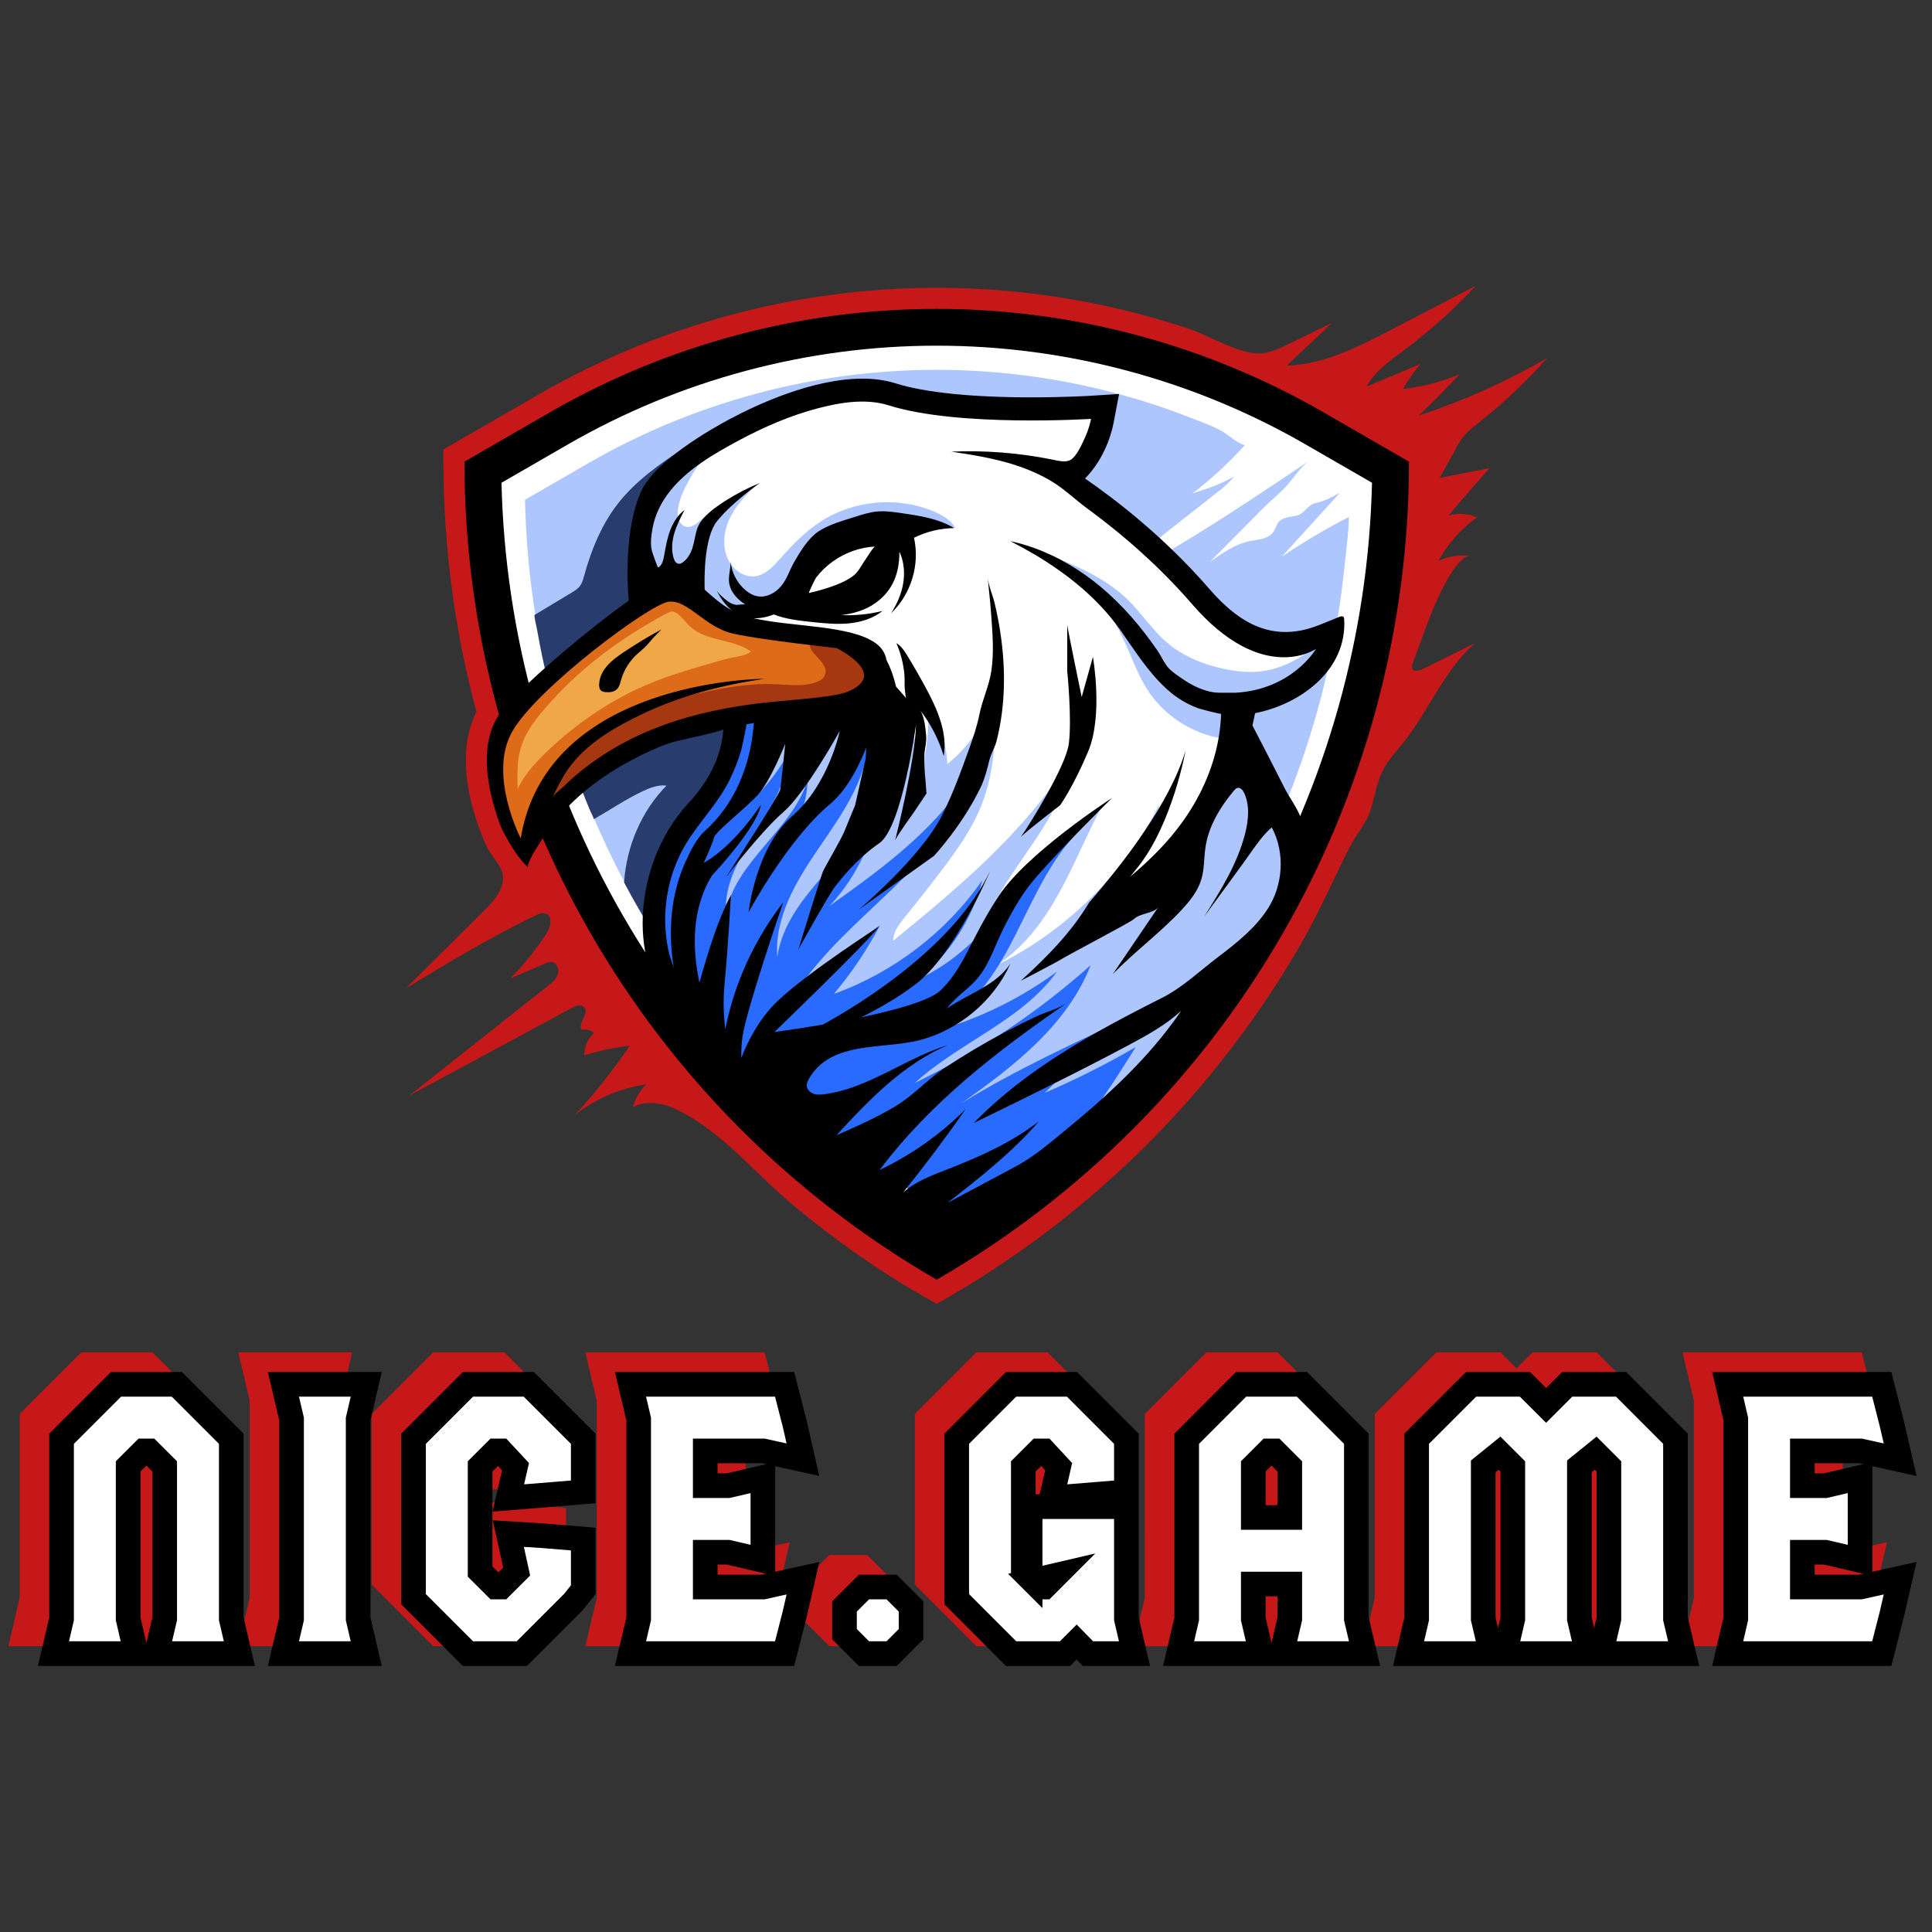 <?xml version="1.0" encoding="UTF-8"?>
<svg width="196px" height="196px" viewBox="0 0 196 196" version="1.1" xmlns="http://www.w3.org/2000/svg" xmlns:xlink="http://www.w3.org/1999/xlink">
    <rect x="0" y="0" width="196" height="196" fill="#333333" stroke="none"/>
    <title>矩形@2x</title>
    <g id="页面-1" stroke="none" stroke-width="1" fill="none" fill-rule="evenodd">
        <g id="启动页2" transform="translate(-90, -236)">
            <g id="编组-4" transform="translate(90, 236)">
                <rect id="矩形" x="0" y="0" width="196" height="196"></rect>
                <g id="编组-2" transform="translate(0.851, 29)" fill-rule="nonzero">
                    <g id="编组-3">
                        <g id="编组" transform="translate(40.316, 0)">
                            <g fill="#C61818" id="形状">
                                <path d="M52.799,102.668 C48.106,100.028 43.665,96.872 39.515,93.453 C35.565,90.202 32.226,85.906 27.595,83.613 C26.183,82.914 24.446,82.579 23.048,83.307 C23.281,82.444 23.744,81.647 24.377,81.017 C21.734,81.385 19.197,82.481 17.114,84.152 C19.157,81.942 21.032,79.575 22.721,77.085 C21.155,77.267 19.608,77.595 18.108,78.068 C18.086,77.216 18.458,76.364 19.095,75.804 C18.767,75.483 18.261,75.356 17.821,75.48 C17.46,74.744 18.662,73.758 18.083,73.175 C17.766,72.855 17.227,73.052 16.83,73.266 C11.344,76.222 5.858,79.182 0.371,82.138 C5.053,78.432 9.735,74.726 14.417,71.016 C14.824,70.692 15.25,70.343 15.418,69.851 C15.585,69.36 15.356,68.697 14.846,68.606 C14.584,68.559 14.322,68.665 14.078,68.77 C12.92,69.269 11.763,69.768 10.605,70.267 C11.941,68.89 13.15,67.398 14.216,65.803 C14.675,65.119 14.966,63.954 14.191,63.681 C13.852,63.561 13.481,63.717 13.157,63.874 C8.617,66.051 4.303,68.665 0,71.271 C2.603,68.687 5.206,66.098 7.809,63.513 C8.541,62.789 9.291,62.032 9.666,61.07 C10.401,59.185 8.912,58.362 8.209,56.866 C7.813,56.025 6.094,52.155 6.094,48.128 C6.094,46.272 6.455,44.622 7.165,43.203 C4.944,34.931 3.819,26.401 3.819,17.828 L3.819,16.597 L13.485,11.016 C25.742,3.939 39.708,0.197 53.862,0.197 C59.676,0.197 65.486,0.83 71.166,2.075 C73.998,2.698 76.798,3.469 79.546,4.391 C81.665,5.1 84.829,7.157 87.075,6.815 C87.934,6.684 88.731,6.302 89.514,5.92 C91,5.199 92.485,4.478 93.97,3.757 C92.434,5.202 90.898,6.651 89.361,8.097 C93.1,7.98 96.566,6.218 99.886,4.492 C102.769,2.996 105.653,1.5 108.536,0 C106.308,2.403 103.862,4.602 101.233,6.564 C99.821,7.616 98.306,8.661 97.476,10.215 C99.3,9.447 101.124,8.683 102.948,7.915 C102.274,8.708 101.674,9.56 101.157,10.463 C103.13,10.241 105.07,9.735 106.898,8.967 C105.565,10.412 104.186,11.81 102.755,13.161 C107.284,11.672 111.66,9.713 115.788,7.325 C113.688,9.684 111.383,11.865 108.911,13.834 C108.252,14.358 107.568,14.883 107.084,15.571 C106.905,15.826 106.756,16.095 106.607,16.368 C106.035,17.409 105.46,18.447 104.888,19.488 C106.574,19.157 108.263,18.825 109.949,18.49 C108.536,20.085 107.142,21.69 105.762,23.314 C106.712,23.019 107.768,23.081 108.678,23.489 C107.062,24.643 105.711,26.165 104.757,27.905 C105.769,27.435 106.912,27.257 108.019,27.403 C106.501,27.206 104.24,32.634 103.858,33.668 C103.29,35.208 102.722,36.744 102.154,38.284 C102.092,38.448 102.034,38.626 102.096,38.79 C102.238,39.169 102.799,39.056 103.159,38.878 C104.932,38 106.701,37.123 108.474,36.245 C105.325,38.983 103.792,43.115 101.179,46.37 C100.49,47.225 99.722,48.03 99.202,48.998 C98.499,50.309 98.328,51.791 97.873,53.185 C97.418,54.579 96.457,55.566 95.79,56.877 C94.109,60.189 92.652,63.575 90.788,66.804 C82.204,81.676 69.804,94.072 54.932,102.66 L53.866,103.275 L52.799,102.66 L52.799,102.668 Z M62.374,28.684 L62.137,31.054 C62.137,31.054 62.137,33.264 61.664,33.657 C61.391,33.886 60.823,34.906 60.401,35.725 C60.364,35.485 60.331,35.244 60.295,35.004 C60.175,34.236 60.029,33.475 59.858,32.714 C60.28,32.361 60.717,31.92 60.717,31.92 L62.374,28.684 L62.374,28.684 Z M73.663,34.352 C74.366,37.367 75.625,39.384 77.02,40.734 C77.031,40.749 77.038,40.756 77.049,40.763 C77.136,40.847 77.227,40.931 77.315,41.007 C77.427,41.109 77.544,41.208 77.657,41.299 C77.773,41.397 77.893,41.488 78.01,41.572 C78.13,41.659 78.25,41.746 78.37,41.826 C78.516,41.921 78.665,42.016 78.815,42.103 C78.92,42.169 79.022,42.227 79.128,42.278 C79.149,42.292 79.168,42.303 79.19,42.314 C79.299,42.373 79.404,42.427 79.514,42.478 C79.539,42.493 79.565,42.504 79.59,42.514 C79.681,42.558 79.772,42.598 79.859,42.638 C80.03,42.715 80.202,42.784 80.376,42.849 C80.384,42.849 80.402,42.857 80.424,42.864 C81.159,43.137 81.833,43.283 82.368,43.359 C82.488,43.377 82.601,43.396 82.706,43.403 C82.637,46.068 81.829,50.87 77.631,55.864 C76.43,57.292 75.007,58.657 73.488,59.935 C73.772,59.592 74.049,59.243 74.329,58.886 C77.806,54.441 79.099,47.163 79.099,47.163 C77.508,52.468 72.837,58.522 69.327,62.545 C67.5,65.614 65.01,68.111 62.392,70.496 C63.211,70.074 64.831,69.233 65.858,68.672 C66.156,68.508 66.408,68.37 66.571,68.268 C67.532,67.693 73.572,64.529 73.86,64.241 C74.144,63.954 77.504,61.558 77.504,61.558 L72.516,66.924 L66.859,70.569 L77.023,65.293 L79.612,62.512 C79.612,62.512 80.558,58.733 80.573,58.679 C80.697,58.176 80.573,57.674 80.715,57.153 C80.904,56.443 81.228,55.744 81.538,55.085 C82.197,53.687 83.03,52.377 84.021,51.194 C84.112,51.084 84.214,50.972 84.352,50.931 C84.658,50.844 84.923,51.161 85.054,51.452 C85.633,52.719 85.491,54.193 85.149,55.544 C84.377,58.606 82.666,61.336 80.981,64.005 C82.313,62.181 83.646,60.353 84.982,58.529 C85.855,57.332 86.725,55.904 87.847,54.932 C89.216,57.481 89.008,60.761 87.446,63.186 C86.168,65.17 84.275,66.666 82.397,68.089 C80.551,69.487 78.8,71.177 76.747,72.211 C74.424,73.383 72.109,74.581 69.848,75.866 C65.428,78.381 61.176,81.268 57.619,84.923 C62.876,82.36 68.137,79.79 73.303,77.038 C75.192,76.03 77.089,74.985 78.669,73.536 C74.257,79.994 67.973,84.898 61.795,89.693 C61.318,90.064 60.812,90.446 60.215,90.541 C59.247,90.686 58.358,90.049 57.557,89.481 C55.584,88.076 53.425,86.926 51.161,86.059 C51.245,85.961 51.328,85.863 51.416,85.764 C55.879,80.638 61.456,76.619 67.045,72.753 C60.568,75.429 54.488,79.048 49.049,83.464 C47.913,84.385 46.734,85.375 45.292,85.615 C44.065,85.823 42.813,85.451 41.648,85.004 C40.549,84.581 39.311,83.857 39.271,82.681 C39.249,82.04 39.613,81.45 39.962,80.908 C40.006,80.842 40.046,80.773 40.094,80.711 C40.141,80.649 40.181,80.588 40.228,80.522 C41.874,78.221 43.869,77.711 46.61,76.991 C48.401,76.517 50.185,76.011 51.954,75.465 C52.042,75.236 52.198,75.021 52.435,74.846 C55.125,72.891 57.313,70.445 59.367,67.875 C59.727,67.03 60.251,65.865 60.899,64.627 C60.91,64.613 60.918,64.595 60.925,64.576 C61.009,64.416 61.096,64.252 61.18,64.096 C61.183,64.085 61.191,64.074 61.194,64.063 C61.238,63.987 61.282,63.906 61.325,63.826 C61.922,62.752 62.596,61.664 63.32,60.721 C63.353,60.677 63.386,60.634 63.422,60.59 C63.488,60.506 63.557,60.422 63.626,60.339 C63.706,60.237 63.79,60.138 63.874,60.044 C66.604,56.898 71.344,52.224 71.635,51.94 C71.231,52.198 62.949,57.59 60.113,61.922 C57.208,66.367 56.698,69.018 54.299,71.41 C53.229,72.48 49.708,73.452 46.155,74.198 C47.793,73.397 49.821,72.269 51.692,70.845 C55.548,67.915 58.959,60.069 59.268,59.338 C55.65,66.954 46.257,72.749 42.318,74.923 C39.537,75.403 37.381,75.684 37.381,75.684 C37.381,75.684 46.61,66.797 47.979,65.002 C47.979,65.002 40.887,69.531 37.724,72.524 C35.809,74.333 34.644,76.707 34.028,78.301 C34.003,77.701 34.028,76.965 34.152,76.102 C34.556,73.354 38.273,62.523 38.273,62.523 C34.589,67.332 33.053,72.061 32.401,75.403 C32.248,74.235 32.15,72.629 32.332,70.714 C32.707,66.786 32.954,61.988 32.954,61.988 L33.02,61.737 C31.819,63.815 30.635,67.565 29.776,70.682 C29.023,67.117 28.993,63.116 31.058,59.793 C31.058,59.793 35.587,55.005 36.016,52.617 C36.016,52.617 33.453,56.633 30.377,58.427 C30.319,58.46 30.264,58.5 30.209,58.537 C30.661,57.532 31.181,56.33 31.24,55.995 C31.342,55.391 34.356,53.076 35.667,51.671 C36.974,50.262 38.481,46.439 38.481,46.439 C38.481,46.439 38.077,50.462 37.978,51.066 C37.88,51.66 32.685,59.651 32.456,60.004 C32.663,59.731 36.038,55.326 38.281,53.378 C40.592,51.368 44.014,45.132 44.014,45.132 C44.014,45.132 42.908,50.564 39.187,53.778 C35.463,56.997 34.76,63.535 34.76,63.535 C34.76,63.535 38.685,56.192 43.01,52.57 C44.633,51.212 45.831,49.024 46.694,46.829 C46.683,47.36 46.661,47.855 46.621,48.019 C46.534,48.372 45.562,52.708 45.562,52.708 C45.562,52.708 44.852,54.39 44.502,55.275 C44.149,56.159 42.467,58.988 42.289,59.432 C42.114,59.865 39.882,67.074 39.813,67.303 C39.908,67.136 42.919,61.718 43.527,60.939 C44.149,60.142 45.74,58.107 48.037,56.516 C50.338,54.922 51.754,44.484 51.754,44.484 C51.671,48.088 49.763,55.726 49.635,56.232 C49.781,55.813 51.576,53.334 51.576,53.334 L52.814,51.478 C52.741,50.189 52.541,48.845 52.599,47.56 C52.635,46.85 52.85,46.275 52.774,45.536 C52.701,44.812 52.588,43.567 52.122,42.977 C53.221,44.375 54.055,45.984 54.565,47.688 C54.965,45.296 53.902,42.919 52.752,40.782 C52.155,39.671 51.525,38.575 50.866,37.498 C50.571,37.017 50.251,36.518 49.759,36.235 C50.196,37.236 50.469,38.306 50.571,39.391 C50.618,39.922 50.56,40.468 50.626,40.993 C50.644,41.146 50.691,41.732 50.771,41.83 C50.709,41.757 49.726,40.643 49.726,40.643 C49.453,39.46 49.082,38.568 48.758,37.942 C48.642,37.287 48.288,36.697 47.695,36.264 C45.132,34.389 39.307,34.622 35.252,33.708 C36.835,33.774 38.168,32.907 38.168,32.907 L41.153,33.333 C41.153,33.333 45.067,34.043 47.695,32.124 C49.45,30.843 50.069,29.092 50.072,26.951 C50.535,27.945 50.633,29.088 50.455,30.169 C50.269,31.251 49.817,32.274 49.228,33.198 C51.252,31.276 52.166,28.262 51.55,25.539 C52.814,24.916 54.219,24.577 55.624,24.559 C54.026,23.591 52.118,23.307 50.265,23.041 C49.424,22.917 48.576,22.797 47.731,22.885 C47.018,22.957 46.323,23.179 45.638,23.398 C44.404,23.791 42.973,24.173 41.885,24.883 C40.836,25.564 39.992,26.958 39.384,28.021 C38.91,28.848 38.67,29.762 38.029,30.493 C37.458,31.149 36.602,31.615 35.743,31.487 C35.226,31.414 34.76,31.134 34.371,30.785 C33.57,30.071 33.053,29.044 32.951,27.974 C32.965,28.666 32.714,29.35 32.787,30.035 C32.889,31.007 33.628,31.808 34.458,32.321 C34.331,32.241 33.657,32.383 33.449,32.339 C33.085,32.27 32.842,32.124 32.558,31.906 C32.19,31.622 31.822,31.312 31.556,30.927 C32.015,31.859 32.547,32.499 33.107,32.929 C31.982,32.321 31.105,31.513 30.315,30.81 C30.271,29.459 30.26,25.458 31.593,23.824 C33.169,21.898 35.776,20.081 35.911,19.987 C35.739,20.056 30.26,22.306 29.372,24.847 C28.618,27.013 28.495,28.921 28.476,29.478 C28.054,29.292 27.621,29.223 27.144,29.321 C27.071,28.171 27.06,25.954 27.865,24.497 C27.734,24.701 25.539,28.185 25.772,29.467 C25.797,29.605 25.823,29.732 25.848,29.856 C25.546,30.02 25.218,30.209 24.854,30.439 C24.781,28.615 24.778,24.45 26.015,21.778 C27.643,18.272 41.994,9.899 49.006,12.119 C56.014,14.344 69.517,13.488 69.517,13.488 C69.506,13.547 69.491,13.608 69.477,13.667 C69.415,13.929 69.273,14.46 69.021,15.097 C68.989,15.178 68.956,15.258 68.919,15.341 C68.869,15.465 68.814,15.585 68.756,15.702 C68.745,15.727 68.73,15.753 68.719,15.778 C68.439,16.361 68.068,16.987 67.587,17.544 C67.587,17.544 67.586,17.545 67.583,17.548 C66.866,18.385 65.909,19.084 64.645,19.328 C64.533,19.35 64.423,19.368 64.303,19.382 C64.303,19.382 66.24,20.46 69.051,22.51 C69.061,22.517 69.072,22.524 69.083,22.535 C69.353,22.732 69.626,22.939 69.913,23.15 C69.913,23.15 69.917,23.15 69.917,23.154 C70.186,23.354 70.459,23.565 70.743,23.784 C70.762,23.798 70.78,23.813 70.798,23.827 C70.995,23.98 71.191,24.137 71.388,24.29 C71.395,24.293 71.402,24.301 71.41,24.308 C71.515,24.392 71.617,24.472 71.723,24.559 C71.938,24.734 72.156,24.909 72.367,25.083 L72.414,25.124 C72.698,25.357 72.979,25.597 73.259,25.837 C73.394,25.95 73.525,26.063 73.66,26.179 C73.838,26.332 74.013,26.489 74.191,26.645 C74.289,26.733 74.388,26.82 74.486,26.911 C74.719,27.119 74.948,27.33 75.185,27.552 C75.247,27.606 75.309,27.661 75.371,27.719 C75.589,27.923 75.804,28.127 76.022,28.335 C76.048,28.36 76.077,28.385 76.102,28.411 C76.19,28.495 76.277,28.582 76.364,28.666 C76.594,28.888 76.823,29.114 77.049,29.343 C77.162,29.456 77.278,29.576 77.391,29.692 C77.853,30.166 78.312,30.646 78.76,31.138 C78.862,31.247 78.96,31.36 79.058,31.469 C79.302,31.735 79.539,32.008 79.776,32.281 C86.86,40.461 92.194,36.908 92.336,36.813 C92.259,36.944 89.835,40.971 84.104,41.262 C83.646,41.266 83.154,41.266 82.623,41.259 L82.572,41.259 C81.632,41.233 80.708,40.942 79.83,40.487 C79.685,40.414 79.543,40.334 79.404,40.25 C79.255,40.163 79.109,40.072 78.971,39.977 C78.898,39.93 78.829,39.882 78.76,39.835 C78.724,39.81 78.683,39.78 78.643,39.751 C78.181,39.427 77.744,39.071 77.329,38.696 C77.329,38.696 77.326,38.692 77.322,38.688 C75.207,36.773 73.747,34.476 73.67,34.356 L73.663,34.352 Z M63.641,26.543 L63.633,26.478 L62.374,23.955 C62.374,23.955 60.644,23.016 60.168,22.302 C60.248,22.451 61.726,25.284 61.187,27.741 C60.852,29.274 60.055,30.544 59.476,31.305 C59.392,31.418 59.308,31.52 59.236,31.607 C58.988,31.91 58.821,32.081 58.821,32.081 L55.664,34.21 C55.664,34.21 58.664,33.424 59.363,33.075 C59.399,33.06 59.429,33.042 59.45,33.027 C59.571,32.947 59.713,32.838 59.854,32.714 C60.277,32.361 60.714,31.92 60.714,31.92 L62.37,28.684 L62.133,31.054 C62.133,31.054 62.133,33.264 61.66,33.657 C61.387,33.886 60.819,34.906 60.397,35.725 C60.084,36.322 59.844,36.813 59.844,36.813 L60.455,36.216 L62.763,33.974 L64.26,31.371 L63.724,27.213 L63.637,26.543 L63.641,26.543 Z M59.199,48.143 C60.018,44.244 59.669,39.482 59.669,39.482 C59.669,39.482 58.449,43.399 57,47.375 C57,47.389 56.993,47.4 56.986,47.415 C56.225,49.508 55.398,51.616 54.659,53.178 C54.587,53.323 54.517,53.469 54.448,53.607 C54.415,53.676 54.383,53.742 54.346,53.811 C52.224,57.954 46.246,63.036 45.999,63.248 L53.589,57.827 C53.589,57.827 56.52,54.678 58.366,50.771 C58.413,50.669 58.46,50.567 58.504,50.458 C58.504,50.458 58.504,50.451 58.507,50.447 C58.551,50.345 58.591,50.24 58.631,50.134 C58.864,49.523 59.05,48.853 59.196,48.154 C59.196,48.154 59.196,48.146 59.196,48.143 L59.199,48.143 Z M69.71,37.643 L68.57,41.714 C68.57,41.714 67.103,34.629 67.103,34.389 L67.103,39.107 C67.103,39.107 67.594,43.829 67.267,46.435 C66.983,48.707 63.284,54.645 62.407,55.897 C62.297,56.006 62.228,56.083 62.221,56.123 C62.21,56.163 62.279,56.079 62.407,55.897 C63.215,55.104 66.371,52.704 66.371,52.704 C66.371,52.704 67.671,50.913 69.222,47.251 C70.769,43.588 69.71,37.647 69.71,37.647 L69.71,37.643 Z M30.333,55.293 C34.105,51.882 35.07,47.346 35.306,44.338 C35.055,44.386 34.804,44.433 34.549,44.484 C34.607,44.473 34.068,46.971 34.01,47.16 C33.712,48.139 33.337,49.097 32.896,50.021 C31.618,52.683 29.412,54.663 28.142,57.295 C26.121,61.493 27.453,65.137 27.472,65.181 C27.464,65.148 26.121,59.108 30.337,55.297 L30.333,55.293 Z M44.917,41.127 C40.807,42.904 23.584,40.17 12.92,54.23 C12.92,54.23 12.92,54.231 12.92,54.233 C12.851,54.324 12.782,54.419 12.713,54.514 C12.713,54.514 15.858,42.868 36.384,39.868 C36.384,39.868 14.307,39.868 11.657,56.057 C11.657,56.057 8.333,49.646 10.765,45.267 C13.201,40.887 24.719,32.288 26.667,32.044 C28.615,31.8 30.319,34.64 33.238,35.288 C36.158,35.94 43.701,36.748 43.701,36.748 C43.701,36.748 45.249,37.498 46.039,38.47 C46.716,39.307 46.832,40.305 44.921,41.131 L44.917,41.127 Z M25.932,34.858 C25.932,34.858 25.029,35.335 23.915,36.009 C23.609,36.194 23.289,36.395 22.961,36.606 C21.487,37.563 19.972,38.721 19.761,39.544 C19.328,41.211 21.982,41.149 22.415,40.101 C22.848,39.052 23.402,37.323 25.932,34.858 Z M43.705,37.96 C41.703,36.799 35.572,36.413 35.572,36.413 C42.544,37.25 43.446,39.253 40.607,39.835 C37.887,40.392 29.9,42.369 29.234,42.533 C29.201,42.54 29.183,42.544 29.183,42.544 C29.183,42.544 29.205,42.54 29.234,42.533 C29.711,42.416 33.632,41.488 39.253,41.124 C45.256,40.738 45.707,39.121 43.705,37.96 Z M45.784,29.048 C46.843,27.727 47.105,26.492 47.105,26.492 C47.105,26.492 45.431,26.623 43.446,27.461 C41.462,28.298 40.891,31.163 40.891,31.163 C40.891,31.163 44.724,30.37 45.784,29.048 L45.784,29.048 Z M62.403,55.897 C62.294,56.003 62.225,56.083 62.217,56.123 C62.206,56.163 62.275,56.079 62.403,55.897 Z M29.234,42.529 C29.201,42.536 29.183,42.54 29.183,42.54 C29.183,42.54 29.205,42.536 29.234,42.529 Z"></path>
                            </g>
                            <g transform="translate(8.355, 4.736)" fill="#FFFFFF" id="路径">
                                <path d="M44.815,92.889 C31.484,84.763 20.314,73.328 12.513,59.814 C4.704,46.286 0.382,30.883 0.018,15.269 L0,14.479 L7.394,10.212 C18.967,3.531 32.146,0 45.507,0 C58.868,0 72.047,3.531 83.62,10.212 L91.014,14.479 L90.996,15.269 C90.632,30.883 86.31,46.286 78.501,59.814 C70.7,73.325 59.53,84.763 46.199,92.889 L45.503,93.311 L44.808,92.889 L44.815,92.889 Z"></path>
                            </g>
                            <g transform="translate(5.952, 2.335)" fill="#000000" id="形状">
                                <path d="M87.224,10.534 C62.898,-3.511 32.925,-3.511 8.599,10.534 L0,15.5 C0,32.618 4.565,49.084 12.837,63.413 C21.108,77.739 33.085,89.927 47.91,98.486 C62.734,89.927 74.712,77.739 82.983,63.413 C91.254,49.088 95.82,32.618 95.82,15.5 L87.221,10.534 L87.224,10.534 Z M79.754,61.549 C72.043,74.903 61.063,86.134 47.913,94.15 C34.76,86.134 23.78,74.899 16.073,61.549 C8.359,48.185 4.117,33.051 3.757,17.64 L10.467,13.767 C21.836,7.203 34.786,3.733 47.913,3.733 C61.041,3.733 73.991,7.203 85.36,13.767 L92.07,17.64 C91.709,33.051 87.472,48.185 79.754,61.549 L79.754,61.549 Z"></path>
                            </g>
                            <g transform="translate(12.094, 8.519)" fill="#ADC6FE" id="路径">
                                <path d="M82.772,22.979 C82.379,25.866 81.843,28.731 81.166,31.567 C79.808,37.236 77.875,42.766 75.414,48.045 C74.351,50.327 73.19,52.559 71.93,54.736 C64.635,67.372 54.233,77.992 41.772,85.557 C30.675,78.822 21.214,69.666 14.129,58.817 C13.252,57.481 12.414,56.123 11.617,54.736 C11.096,53.833 10.59,52.919 10.106,52.002 C8.938,49.803 7.871,47.56 6.903,45.274 C4.121,38.736 2.159,31.877 1.048,24.861 C0.437,21.006 0.087,17.103 0,13.182 L6.44,9.465 C17.165,3.273 29.387,0 41.772,0 C47.626,0 53.484,0.732 59.156,2.173 C62.017,2.898 64.831,3.804 67.58,4.882 C68.668,5.308 69.819,5.708 70.831,6.298 C71.089,6.447 72.837,7.845 73.073,7.587 C71.446,9.404 69.648,11.064 67.711,12.542 C69.16,12.072 70.627,11.595 71.938,10.82 C71.566,11.275 71.148,11.693 70.685,12.061 C68.33,13.958 65.901,15.785 63.557,17.708 C61.147,19.692 58.697,21.643 56.061,23.321 C64.34,19.444 71.97,14.326 79.557,9.232 C78.687,9.815 77.93,11.053 77.213,11.825 C76.452,12.644 75.593,13.321 74.803,14.118 C73.03,15.906 71.257,17.693 69.487,19.484 C70.758,18.581 72.08,17.657 73.609,17.358 C74.428,17.198 75.385,17.165 75.884,16.499 C76.146,16.146 76.226,15.669 76.536,15.352 C77.067,14.813 77.995,14.999 78.658,14.631 C79.124,14.369 79.415,13.852 79.896,13.627 C80.078,13.543 80.274,13.503 80.467,13.452 C81.25,13.248 81.971,12.851 82.681,12.462 C80.715,14.624 78.749,16.787 76.783,18.953 C78.957,17.482 81.217,16.142 83.551,14.941 C83.762,14.941 82.866,22.324 82.775,22.979 L82.772,22.979 Z"></path>
                            </g>
                            <g transform="translate(13.053, 13.203)" fill="#283D6E" id="路径">
                                <path d="M27.227,27.564 C27.128,28.467 26.764,29.428 26.848,30.345 C26.925,31.197 27.216,31.871 27.136,32.785 C27.019,34.092 26.633,35.362 26.182,36.593 C25.243,39.145 24.005,41.573 22.771,43.997 C21.533,46.426 20.295,48.858 19.061,51.282 C18.467,52.444 17.758,53.714 16.516,54.122 C15.901,54.326 15.235,54.286 14.583,54.238 C14.095,54.202 13.615,54.173 13.127,54.136 C12.246,52.8 11.408,51.442 10.608,50.055 C10.087,49.153 9.577,48.239 9.093,47.321 C9.333,43.681 10.83,40.113 13.393,37.499 C12.552,37.383 11.714,37.718 10.946,38.082 C9.231,38.897 7.673,39.967 6.028,40.899 C5.937,40.579 5.736,40.255 5.609,39.946 C5.46,39.585 5.31,39.225 5.165,38.861 C4.874,38.136 4.593,37.408 4.324,36.676 C3.781,35.213 3.283,33.735 2.82,32.246 C1.899,29.268 1.138,26.239 0.541,23.177 C0.443,22.671 0.348,22.165 0.261,21.659 C0.236,21.51 -0.067,20.232 0.013,20.181 C1.251,19.435 2.493,18.688 3.73,17.946 C4.065,17.745 4.408,17.534 4.637,17.218 C4.844,16.926 4.939,16.573 5.034,16.227 C5.744,13.646 6.763,11.109 8.394,8.983 C10.243,6.573 12.788,4.8 15.34,3.143 C17.86,1.508 20.634,-0.101 23.637,0.005 C23.59,1.326 23.178,2.608 22.894,3.9 C22.108,7.45 22.246,11.196 23.291,14.68 C24.099,17.374 25.425,19.886 26.382,22.529 C26.968,24.145 27.416,25.857 27.234,27.564 L27.227,27.564 Z"></path>
                            </g>
                            <g transform="translate(9.017, 10.212)" fill="#FFFFFF" id="路径">
                                <path d="M44.575,86.012 C44.466,85.997 44.291,85.895 44.139,85.804 C43.126,85.2 42.144,84.45 41.193,83.726 C39.926,82.757 38.616,81.76 37.138,81.017 C35.896,80.395 34.669,79.615 33.483,78.862 C32.955,78.527 32.405,78.177 31.859,77.846 C26.886,74.821 21.946,71.228 19.47,65.476 C18.593,63.437 17.919,61.161 17.471,58.704 C17.413,58.387 17.388,58.009 17.359,57.605 C17.308,56.887 17.26,56.145 17.016,55.5 C16.914,55.231 14.599,48.831 20.238,42.809 C23.3,39.54 23.901,36.391 23.988,34.807 L22.39,34.72 C22.408,34.381 22.637,34.156 22.776,34.094 C22.437,34.247 20.307,34.731 19.284,34.96 C18.469,35.146 18.039,35.244 17.868,35.295 C16.204,35.809 14.592,36.62 13.369,37.272 C10.318,38.892 7.773,40.898 5.796,43.235 C5.064,44.102 4.391,45.041 3.797,46.024 L3.732,46.126 C3.459,46.559 3.226,46.941 3.044,47.284 C2.501,46.665 2.043,46.035 1.944,45.664 L1.923,45.587 L1.886,45.514 C1.846,45.431 -2.184,37.207 1.66,32.994 C4.715,29.652 10.329,25.029 14.06,22.375 L14.432,22.109 L14.359,21.257 C14.337,20.995 13.827,14.755 15.607,10.914 C16.656,8.654 20.722,5.876 24.177,4.03 C26.995,2.523 32.449,0 37.32,0 C38.467,0 39.519,0.149 40.447,0.444 C43.454,1.394 48.307,1.9 54.481,1.9 C57.281,1.9 59.513,1.795 60.343,1.747 L62.37,1.62 L62.003,3.557 C61.712,5.068 60.856,7.234 59.327,8.766 L58.65,9.447 L59.44,9.99 C62.684,12.221 67.482,15.957 71.909,21.068 C74.65,24.232 77.293,25.702 80.227,25.702 C81.447,25.702 82.729,25.433 84.035,24.901 L85.386,24.355 C85.208,28.564 81.141,31.542 76.98,32.357 L76.449,32.463 L76.347,32.994 C76.274,33.388 76.19,33.788 76.092,34.214 L76.026,34.498 L76.161,34.756 C77.384,37.123 78.447,39.191 79.405,41.084 C79.609,41.491 79.86,41.899 80.1,42.296 C80.446,42.864 80.803,43.45 80.996,43.978 C81.047,44.12 81.09,44.28 81.119,44.451 C81.316,45.583 80.988,47.123 80.726,48.179 C80.173,50.422 79.168,52.206 78.105,54.095 C77.781,54.674 77.442,55.271 77.111,55.897 C75.833,58.315 74.352,60.535 72.586,62.687 C68.803,67.289 64.355,71.391 60.055,75.36 C58.391,76.896 56.673,78.48 54.889,79.896 C51.911,82.266 48.638,84.257 45.169,85.823 C44.987,85.903 44.754,86.008 44.608,86.008 C44.597,86.008 44.59,86.008 44.579,86.008 L44.575,86.012 Z"></path>
                            </g>
                            <g transform="translate(8.97, 31.121)" fill="#DD6B17" id="路径">
                                <path d="M37.863,9.718 C37.229,10.425 36.217,10.618 35.281,10.771 C31.484,11.393 27.687,12.034 23.916,12.802 C21.356,13.323 18.793,13.901 16.361,14.844 C10.879,16.974 6.146,20.99 3.157,26.057 C1.461,24.648 0.678,22.42 0.274,20.251 C0.044,19.02 -0.09,17.76 0.07,16.519 C0.409,13.916 2.018,11.637 3.933,9.842 C5.848,8.047 8.083,6.639 10.132,5 C12.644,2.991 15.087,0.537 18.265,0.046 C18.604,-0.005 18.957,-0.035 19.285,0.075 C19.747,0.231 20.078,0.632 20.421,0.981 C22.467,3.085 25.572,3.722 28.492,4.006 C31.157,4.261 33.72,4.443 36.283,5.27 C37.182,5.561 37.677,5.696 38.085,6.624 C38.514,7.607 38.638,8.867 37.87,9.718 L37.863,9.718 Z"></path>
                            </g>
                            <g transform="translate(11.327, 33.041)" fill="#EFA748" id="路径">
                                <path d="M2.489,10.18 C1.633,11.214 0.825,12.324 0.406,13.599 C-0.056,15.004 -0.019,16.518 0.024,18 C0.727,16.511 1.866,15.273 3.06,14.141 C6.144,11.21 9.734,8.786 13.68,7.191 C15.482,6.463 17.35,5.913 19.214,5.364 C20.218,5.069 21.223,4.77 22.253,4.577 C22.763,4.483 23.306,4.399 23.695,4.057 C21.904,2.768 19.272,3.048 17.608,1.599 C17.16,1.21 16.818,0.711 16.37,0.322 C15.81,-0.166 15.544,-0.035 14.936,0.292 C13.793,0.915 12.672,1.57 11.579,2.273 C9.424,3.66 7.378,5.222 5.511,6.98 C4.44,7.985 3.432,9.052 2.496,10.184 L2.489,10.18 Z"></path>
                            </g>
                            <g transform="translate(14.216, 35.753)" fill="#A53711" id="路径">
                                <path d="M28.193,3.936 C28.04,4.173 27.777,4.315 27.515,4.42 C26.179,4.948 24.683,4.719 23.249,4.657 C21.006,4.562 18.767,4.901 16.568,5.352 C13.059,6.073 9.56,7.111 6.528,9.019 C3.495,10.926 0.947,13.791 0,17.246 C4.904,13.187 10.547,9.834 16.776,8.505 C20.977,7.61 25.36,7.653 29.496,6.485 C30.297,6.259 31.098,5.982 31.768,5.487 C32.437,4.992 32.965,4.257 33.034,3.427 C33.22,1.137 30.508,0.139 28.684,0.012 C28.032,-0.032 26.471,-0.003 26.835,0.987 C27.155,1.858 28.95,2.753 28.196,3.936 L28.193,3.936 Z"></path>
                            </g>
                            <g transform="translate(24.158, 15.152)" fill="#ADC6FE" id="形状">
                                <path d="M8.24,0 C6.543,1.485 5.152,3.313 4.17,5.337 C3.82,6.062 3.518,6.826 3.441,7.627 C3.38,8.282 3.58,9.09 4.213,9.273 C4.792,9.44 5.345,8.985 5.793,8.584 C7.461,7.095 9.376,5.887 11.44,5.028 C10.337,6.065 9.263,7.186 8.644,8.57 C8.025,9.953 7.923,11.646 8.72,12.931 C9.27,13.812 10.297,14.449 11.327,14.3 C12.35,14.151 13.111,13.317 13.799,12.545 C15.029,11.166 16.322,9.815 17.865,8.799 C21.233,6.582 25.718,6.174 29.428,7.743 C30.276,8.104 31.121,8.592 31.587,9.389 C29.632,9.189 27.677,8.992 25.718,8.792 C21.502,8.362 17.669,11.384 16.067,15.134 C15.888,15.549 15.728,15.986 15.422,16.321 C14.727,17.078 13.493,16.586 12.667,17.293 C12.397,17.522 12.197,17.821 11.942,18.061 C10.97,18.982 9.379,18.916 8.17,18.338 C6.962,17.759 6.008,16.772 4.974,15.92 C4.231,15.309 3.354,14.737 2.393,14.799 C1.96,14.824 1.523,14.981 1.104,14.875 C0.281,14.664 0.027,13.627 0.005,12.778 C-0.064,10.168 0.631,7.543 2.003,5.323 C3.376,3.102 5.426,1.303 7.814,0.251 L8.24,0.007 L8.24,0 Z M16.467,70.485 C19.183,71.566 22.041,72.323 24.608,73.718 C27.127,75.083 29.479,77.096 32.337,77.278 C34.39,77.409 36.378,76.55 38.165,75.531 C47.798,70.044 53.692,59.96 61.112,51.721 C62.459,50.225 63.9,48.733 64.625,46.854 C65.393,44.866 65.276,42.66 65.083,40.538 C65.011,39.737 64.81,38.776 64.049,38.51 C63.551,38.335 62.855,38.481 62.593,38.022 C62.459,37.785 62.52,37.491 62.564,37.221 C62.564,34.742 61.767,32.82 60.817,30.548 C60.482,29.747 60.165,28.757 60.693,28.065 C61.064,27.577 61.727,27.435 62.32,27.271 C64.61,26.645 66.674,25.211 68.058,23.278 C68.611,22.51 69.07,21.607 69.019,20.664 C67.228,22.266 65.105,23.624 62.721,23.944 C61.421,24.119 60.099,23.973 58.818,23.7 C56.725,23.249 54.679,22.422 53.055,21.028 C51.551,19.739 50.47,18.024 49.047,16.645 C46.902,14.566 44.092,13.339 41.314,12.236 C43.418,13.485 45.253,15.185 46.655,17.187 C47.711,18.698 48.519,20.369 49.251,22.062 C49.786,23.3 50.288,24.563 51.005,25.71 C52.702,28.415 55.622,30.322 58.782,30.788 C59.102,30.836 59.484,30.85 59.695,30.599 C59.59,32.812 58.945,34.92 57.908,36.868 C57.522,37.596 57.318,38.342 56.787,38.98 C56.055,39.861 55.21,40.651 54.449,41.506 C52.156,44.091 49.56,46.388 46.964,48.663 C49.251,45.172 51.318,41.459 52.309,37.403 C48.752,44.459 42.843,50.302 35.751,53.778 C38.493,52.038 40.506,49.344 42.082,46.508 C43.659,43.669 44.867,40.64 46.393,37.771 C40.812,40.996 36.363,46.137 33.971,52.126 C35.038,45.016 42.439,40.035 43.225,32.889 C38.711,40.217 31.951,45.835 25.292,51.288 C25.296,50.364 25.918,49.57 26.504,48.849 C27.746,47.324 28.958,45.78 30.149,44.215 C31.718,42.143 33.258,40.006 34.222,37.592 C35.7,33.894 35.74,29.791 35.628,25.808 C34.878,28.753 33.156,31.444 30.797,33.358 C30.633,30.992 29.945,28.666 28.798,26.591 C29.031,29.514 28.7,32.481 27.826,35.281 C28.117,33.166 27.739,30.967 26.759,29.07 C26.02,33.297 24.673,37.669 21.499,40.556 C23.046,39.151 24.04,36.464 24.604,34.513 C25.168,32.561 25.838,30.075 25.736,28.076 C25.667,26.7 25.034,25.269 23.821,24.614 C22.831,26.543 20.716,27.676 18.59,28.116 C16.464,28.557 14.268,28.418 12.099,28.466 C11.083,28.487 9.936,28.618 9.31,29.419 C8.869,29.984 8.804,30.741 8.673,31.444 C8.083,34.629 5.972,37.221 4.341,39.93 C2.553,42.9 1.239,46.643 1.668,50.156 C1.694,50.356 1.723,50.553 1.763,50.749 C2.44,54.201 5.101,57.131 6.707,60.175 C7.617,61.904 8.374,63.823 9.452,65.45 C11.061,67.889 13.748,69.4 16.464,70.481 L16.467,70.485 Z"></path>
                            </g>
                            <g transform="translate(25.309, 43.208)" fill="#296AFF" id="路径">
                                <path d="M7.492,10.938 C9.939,9.176 11.992,6.882 13.474,4.257 C13.284,10.141 6.742,14.589 7.179,20.458 C8.049,15.205 13.841,12.066 15.44,6.988 C15.436,9.321 14.442,11.637 12.753,13.246 C16.444,10.592 19.51,7.079 21.636,3.063 C21.334,7.068 18.851,10.519 16.583,13.832 C14.315,17.145 12.079,20.862 12.382,24.867 C13.35,18.252 20.882,14.436 22.859,8.051 C22.499,12.365 20.642,16.541 17.679,19.701 C23.511,15.554 29.572,11.145 32.751,4.731 C31.749,9.394 28.673,13.337 25.317,16.726 C21.96,20.116 18.217,23.159 15.341,26.964 C17.832,25.194 20.322,23.421 22.808,21.652 C21.498,24.135 19.925,26.476 18.119,28.624 C24.166,26.454 29.507,22.366 33.18,17.094 C32.179,20.993 29.896,24.55 26.769,27.084 C33.348,24.091 36.995,17.036 42.606,12.481 C39.427,15.904 37.815,20.443 35.539,24.524 C33.268,28.602 29.809,32.563 25.178,33.171 C30.785,32.097 36.147,29.756 40.749,26.37 C37.159,31.343 30.865,33.52 26.336,37.652 C32.787,34.518 38.805,30.491 44.164,25.722 C41.808,31.758 36.38,35.97 31.08,39.695 C36.613,36.302 42.522,33.575 48.412,30.852 C45.285,33.265 42.311,35.876 39.511,38.661 C42.678,37.303 45.766,35.752 48.744,34.019 C46.599,37.427 44.444,40.852 41.757,43.852 C39.071,46.848 35.801,49.426 31.997,50.74 C30.832,51.141 29.514,51.414 28.393,50.897 C27.333,50.409 26.693,49.331 25.826,48.545 C23.66,46.575 20.398,46.63 17.617,45.723 C15.225,44.941 13.095,43.368 11.65,41.307 C9.626,38.424 8.923,34.674 6.484,32.13 C5.115,30.702 3.287,29.76 2.006,28.256 C0.033,25.944 -0.357,22.595 0.284,19.624 C0.925,16.653 2.461,13.959 4.008,11.342 C5.556,8.724 7.154,6.081 7.933,3.14 C8.086,2.561 8.213,1.957 8.537,1.454 C9.05,0.653 10.82,-0.443 11.774,0.187 C12.727,0.817 12.178,2.63 11.952,3.496 C11.209,6.332 9.658,8.957 7.496,10.945 L7.492,10.938 Z"></path>
                            </g>
                            <g transform="translate(8.22, 9.414)" fill="#000000" id="形状">
                                <path d="M86.97,24.359 C86.966,24.304 86.962,24.25 86.933,24.206 C86.849,24.064 86.638,24.108 86.485,24.17 L84.53,24.96 C79.885,26.846 76.437,24.952 73.307,21.341 C68.785,16.12 63.878,12.327 60.685,10.128 C62.385,8.424 63.277,6.098 63.583,4.503 L64.143,1.555 L61.143,1.744 C61.118,1.744 58.617,1.897 55.278,1.897 C49.188,1.897 44.415,1.405 41.488,0.481 C40.487,0.164 39.355,0 38.121,0 C33.082,0 27.486,2.585 24.603,4.125 C22.87,5.049 17.107,8.308 15.684,11.377 C13.853,15.327 14.308,21.439 14.366,22.124 L14.402,22.521 C10.328,25.418 4.773,30.086 1.875,33.253 C-0.644,36.016 -0.207,40.199 0.776,43.508 C1.02,44.327 1.274,45.219 1.675,45.973 C2.37,47.284 3.135,48.583 4.209,49.61 C3.928,49.311 5.13,47.488 5.286,47.236 C5.858,46.293 6.502,45.391 7.212,44.55 C9.236,42.154 11.785,40.246 14.548,38.776 C15.931,38.04 17.406,37.323 18.906,36.861 C19.386,36.715 23.981,35.761 23.991,35.565 C23.908,37.097 23.325,40.003 20.457,43.064 C17.468,46.253 15.8,50.881 15.808,55.238 C15.811,59.163 17.256,62.971 19.142,66.357 C20.802,69.335 22.812,72.134 25.382,74.417 C27.49,76.288 29.842,77.864 32.248,79.324 C34.018,80.402 35.743,81.607 37.585,82.528 C40.094,83.788 42.125,85.848 44.535,87.286 C44.768,87.424 45.012,87.566 45.285,87.599 C45.638,87.643 45.977,87.494 46.301,87.352 C49.829,85.761 53.16,83.729 56.192,81.319 C58.005,79.881 59.705,78.312 61.406,76.743 C65.8,72.691 70.212,68.617 74.013,63.987 C75.815,61.791 77.311,59.552 78.625,57.066 C80.053,54.375 81.56,52.209 82.31,49.166 C82.597,48.008 82.939,46.395 82.714,45.107 C82.677,44.892 82.623,44.688 82.554,44.495 C82.19,43.505 81.41,42.482 80.923,41.517 C79.852,39.402 78.767,37.29 77.675,35.186 C77.77,34.775 77.857,34.36 77.937,33.937 C82.59,33.024 87.315,29.518 86.977,24.355 L86.97,24.359 Z M16.772,35.587 C14.934,36.336 13.168,37.261 11.515,38.368 C10.634,38.954 9.79,39.595 8.985,40.276 C8.585,40.618 8.206,40.978 7.835,41.339 C7.463,41.703 6.848,42.096 6.626,42.576 C7.092,41.575 7.58,40.581 8.206,39.668 C9.997,37.046 13.103,35.277 15.92,33.952 C19.776,32.135 23.959,31.065 28.164,30.45 C28.164,30.45 8.002,30.45 3.903,44.582 C3.714,45.238 3.557,45.922 3.441,46.643 C3.441,46.643 0.117,40.232 2.549,35.852 C4.984,31.473 16.503,22.87 18.451,22.63 C20.395,22.386 22.102,25.225 25.022,25.873 C27.942,26.525 35.485,27.333 35.485,27.333 C35.485,27.333 37.032,28.083 37.822,29.055 C38.499,29.893 38.616,30.89 36.704,31.717 C36.093,31.979 35.412,32.092 34.753,32.19 C32.183,32.568 29.572,32.67 26.991,33.013 C23.504,33.479 20.045,34.254 16.78,35.59 L16.772,35.587 Z M19.004,52.635 C18.811,53.655 18.702,54.689 18.68,55.73 C18.644,57.128 18.753,58.529 18.982,59.909 C18.898,59.403 18.636,58.882 18.512,58.38 C18.378,57.838 18.279,57.292 18.21,56.742 C18.072,55.639 18.057,54.517 18.167,53.414 C18.381,51.201 19.08,49.035 20.238,47.134 C21.607,44.892 23.533,42.999 24.68,40.607 C25.124,39.686 25.499,38.725 25.797,37.749 C25.852,37.556 26.391,35.062 26.332,35.073 C26.587,35.022 26.842,34.975 27.093,34.928 C26.86,37.935 25.896,42.471 22.124,45.882 C21.254,46.668 20.642,47.943 20.165,48.995 C19.637,50.156 19.255,51.387 19.015,52.639 L19.004,52.635 Z M55.511,17.799 C58.89,19.801 61.992,22.288 64.252,25.48 C65.691,27.515 66.983,29.616 68.803,31.323 C68.814,31.338 68.821,31.345 68.832,31.353 C68.92,31.436 69.007,31.516 69.098,31.596 C69.211,31.695 69.324,31.793 69.44,31.888 C69.553,31.982 69.673,32.073 69.793,32.161 C69.91,32.248 70.03,32.332 70.154,32.416 C70.299,32.51 70.449,32.605 70.598,32.692 C70.704,32.754 70.805,32.812 70.911,32.867 C70.933,32.882 70.951,32.892 70.973,32.903 C71.079,32.958 71.188,33.016 71.297,33.067 C71.322,33.082 71.348,33.093 71.373,33.104 C71.461,33.147 71.552,33.187 71.643,33.227 C71.814,33.304 71.985,33.373 72.16,33.439 C72.167,33.439 72.185,33.446 72.207,33.453 C72.469,33.533 73.58,33.828 74.151,33.948 C74.355,33.992 74.49,34.014 74.49,33.992 C74.421,36.657 73.612,41.459 69.415,46.454 C68.213,47.881 66.79,49.246 65.272,50.524 C65.556,50.182 65.832,49.832 66.113,49.475 C69.59,45.03 70.882,37.753 70.882,37.753 C69.291,43.057 64.62,49.111 61.111,53.134 C59.283,56.203 56.793,58.7 54.175,61.085 C54.995,60.663 56.615,59.822 57.641,59.261 C57.94,59.097 58.191,58.959 58.355,58.857 C59.316,58.282 65.356,55.118 65.643,54.831 C66.258,54.208 67.675,54.274 68.133,53.6 C66.59,55.872 65.046,58.14 63.503,60.412 C65.734,58.114 68.341,56.203 70.518,53.858 C71.348,52.963 72.131,51.976 72.484,50.808 C72.793,49.781 72.75,48.689 72.895,47.626 C73.194,45.423 74.402,43.457 75.804,41.783 C75.895,41.674 75.997,41.561 76.135,41.521 C76.441,41.433 76.707,41.75 76.838,42.041 C77.417,43.308 77.275,44.783 76.933,46.133 C76.161,49.195 74.45,51.925 72.764,54.594 C74.097,52.77 75.429,50.942 76.765,49.118 C77.639,47.921 78.509,46.494 79.63,45.522 C80.999,48.07 80.792,51.35 79.23,53.775 C77.952,55.759 76.059,57.255 74.18,58.679 C72.335,60.077 70.583,61.766 68.53,62.8 C66.207,63.972 63.892,65.17 61.631,66.455 C57.212,68.97 52.959,71.857 49.403,75.513 C54.66,72.95 59.92,70.379 65.086,67.627 C66.976,66.619 68.872,65.574 70.452,64.125 C69.932,64.886 69.386,65.625 68.818,66.346 C65.96,69.968 62.534,73.092 58.977,76.011 C57.233,77.442 55.599,78.884 53.618,79.943 C51.321,81.17 49.02,82.397 46.723,83.624 C49.996,81.072 53.291,78.494 55.999,75.352 C53.196,77.526 49.905,78.975 46.599,80.263 C45.059,80.864 43.465,81.458 42.234,82.564 C44.444,79.816 46.559,76.994 48.58,74.104 C46.05,76.645 43.079,78.745 39.843,80.285 C45.049,73.372 51.762,68.228 58.832,63.346 C57.976,63.936 56.724,64.249 55.777,64.693 C54.681,65.206 53.6,65.749 52.53,66.313 C50.437,67.423 48.394,68.639 46.421,69.95 C44.67,71.111 43.29,72.717 41.448,73.82 C39.54,74.963 37.502,75.866 35.467,76.761 C38.765,73.157 42.274,69.527 46.771,67.609 C42.467,68.945 38.732,71.996 34.265,72.589 C33.905,72.637 33.53,72.669 33.184,72.56 C32.838,72.451 32.521,72.174 32.467,71.814 C32.423,71.519 32.558,71.231 32.711,70.973 C34.953,67.15 40.145,68.064 43.847,67.125 C47.895,66.094 51.412,63.146 53.127,59.334 C51.674,61.566 48.849,62.377 46.669,63.903 C47.451,62.851 48.576,62.108 49.486,61.161 C50.924,59.654 51.46,57.681 52.37,55.864 C52.475,55.65 52.584,55.442 52.694,55.227 C52.705,55.213 52.712,55.195 52.719,55.176 C52.803,55.016 52.89,54.852 52.974,54.696 C52.978,54.685 52.985,54.674 52.989,54.663 C53.032,54.583 53.072,54.503 53.12,54.426 C53.709,53.345 54.357,52.289 55.115,51.321 C55.147,51.277 55.18,51.234 55.217,51.19 C55.282,51.106 55.351,51.022 55.42,50.939 C55.501,50.837 55.584,50.739 55.668,50.644 C58.398,47.498 63.138,42.824 63.43,42.54 C63.026,42.798 54.743,48.19 51.907,52.522 C49.002,56.968 48.492,59.618 46.093,62.01 C45.023,63.08 41.503,64.052 37.949,64.798 C39.588,63.997 41.615,62.869 43.487,61.445 C47.342,58.515 50.753,50.669 51.063,49.938 C47.444,57.554 38.051,63.349 34.112,65.523 C31.331,66.003 29.176,66.284 29.176,66.284 C29.176,66.284 38.404,57.397 39.773,55.602 C39.773,55.602 32.682,60.131 29.518,63.124 C27.603,64.933 26.438,67.307 25.823,68.901 C25.797,68.301 25.823,67.565 25.946,66.702 C26.351,63.954 30.068,53.123 30.068,53.123 C26.383,57.932 24.847,62.661 24.195,66.003 C24.042,64.835 23.944,63.229 24.126,61.314 C24.501,57.386 24.749,52.588 24.749,52.588 L24.814,52.337 C23.613,54.415 22.43,58.165 21.571,61.282 C20.817,57.717 20.788,53.717 22.852,50.393 C22.852,50.393 27.381,45.605 27.81,43.217 C27.81,43.217 25.247,47.233 22.171,49.027 C22.113,49.06 22.058,49.1 22.004,49.137 C22.455,48.132 22.976,46.93 23.034,46.596 C23.136,45.991 26.15,43.676 27.461,42.271 C28.768,40.862 30.275,37.039 30.275,37.039 C30.275,37.039 29.871,41.062 29.773,41.666 C29.674,42.26 24.479,50.251 24.25,50.604 C24.457,50.331 27.832,45.926 30.075,43.978 C32.387,41.968 35.809,35.732 35.809,35.732 C35.809,35.732 34.702,41.164 30.981,44.378 C27.257,47.597 26.554,54.135 26.554,54.135 C26.554,54.135 30.479,46.792 34.804,43.17 C36.428,41.812 37.625,39.624 38.488,37.429 C38.477,37.96 38.455,38.455 38.415,38.619 C38.328,38.972 37.356,43.308 37.356,43.308 C37.356,43.308 36.646,44.99 36.297,45.875 C35.943,46.759 34.262,49.588 34.083,50.032 C33.908,50.462 31.72,57.525 31.611,57.892 C31.793,57.568 34.72,52.308 35.317,51.539 C35.94,50.742 37.531,48.707 39.828,47.116 C42.129,45.522 43.545,35.084 43.545,35.084 C43.461,38.688 41.554,46.326 41.426,46.832 C41.572,46.414 43.367,43.934 43.367,43.934 L44.604,42.078 C44.532,40.789 44.331,39.446 44.39,38.16 C44.426,37.45 44.641,36.875 44.564,36.136 C44.492,35.412 44.379,34.167 43.913,33.577 C45.012,34.975 45.846,36.584 46.355,38.288 C46.756,35.896 45.693,33.519 44.542,31.382 C43.945,30.271 43.316,29.175 42.657,28.098 C42.362,27.617 42.041,27.119 41.55,26.835 C41.987,27.836 42.26,28.906 42.362,29.991 C42.409,30.522 42.351,31.069 42.416,31.593 C42.435,31.742 42.482,32.299 42.551,32.419 C42.438,32.288 41.514,31.24 41.514,31.24 C41.24,30.056 40.869,29.165 40.545,28.538 C40.429,27.883 40.076,27.293 39.482,26.86 C36.919,24.985 31.094,25.218 27.039,24.304 C27.84,24.341 28.579,24.133 29.11,23.922 C30.304,24.392 31.644,24.545 32.936,24.683 C34.178,24.814 35.43,24.945 36.679,24.832 C37.924,24.719 39.173,24.344 40.148,23.565 C38.779,23.908 37.36,24.046 35.947,23.988 C37.101,23.857 38.401,23.514 39.482,22.724 C41.237,21.443 41.856,19.692 41.859,17.551 C42.322,18.545 42.42,19.688 42.242,20.769 C42.056,21.851 41.605,22.874 41.015,23.798 C43.039,21.876 43.953,18.862 43.337,16.139 C44.601,15.516 46.006,15.178 47.411,15.159 C45.813,14.191 43.905,13.907 42.052,13.641 C41.211,13.517 40.363,13.397 39.518,13.485 C38.805,13.557 38.11,13.78 37.425,13.998 C36.191,14.391 34.76,14.773 33.672,15.483 C32.623,16.164 31.779,17.558 31.171,18.621 C30.697,19.448 30.457,20.362 29.816,21.093 C29.245,21.749 28.389,22.215 27.53,22.087 C27.013,22.014 26.547,21.734 26.158,21.385 C25.357,20.671 24.84,19.644 24.738,18.574 C24.752,19.266 24.501,19.95 24.574,20.635 C24.676,21.607 25.415,22.408 26.245,22.921 C26.118,22.841 25.444,22.983 25.237,22.939 C24.873,22.87 24.629,22.724 24.345,22.506 C23.977,22.222 23.609,21.913 23.343,21.527 C23.802,22.459 24.334,23.099 24.894,23.529 C23.769,22.921 22.892,22.113 22.102,21.41 C22.058,20.06 22.047,16.059 23.38,14.424 C24.956,12.498 27.563,10.681 27.698,10.587 C26.485,11.078 25.306,11.693 24.203,12.392 C23.402,12.899 22.612,13.466 21.975,14.173 C21.115,15.123 21.228,16.011 20.857,17.18 C20.682,17.737 20.376,18.268 19.907,18.618 C19.779,18.712 19.623,18.8 19.463,18.782 C19.19,18.756 19.029,18.461 18.949,18.199 C18.705,17.38 18.785,16.492 19.026,15.669 C19.27,14.85 19.663,14.082 20.056,13.321 C19.368,13.841 18.898,14.602 18.596,15.407 C18.294,16.211 18.145,17.063 17.995,17.915 C17.915,18.388 17.799,18.916 17.391,19.168 C17.326,19.208 16.787,17.631 16.743,17.453 C16.568,16.743 16.685,15.876 16.816,15.167 C17.071,13.769 17.719,12.487 18.603,11.384 C20.42,9.12 23.041,7.631 25.553,6.276 C28.094,4.907 30.781,3.746 33.573,3.011 C35.867,2.406 38.47,1.98 40.789,2.712 C47.797,4.937 61.3,4.081 61.3,4.081 C61.289,4.139 61.275,4.201 61.26,4.259 C61.154,4.744 60.998,5.228 60.805,5.69 C60.772,5.774 60.739,5.854 60.703,5.934 C60.652,6.058 60.597,6.178 60.539,6.295 C60.528,6.32 60.514,6.346 60.503,6.371 C60.226,6.961 59.862,7.722 59.363,8.144 C58.821,8.599 57.881,8.308 57.226,8.18 C53.902,7.521 50.502,7.259 47.116,7.405 C49.312,7.729 51.511,8.086 53.626,8.774 C54.587,9.083 55.53,9.462 56.425,9.928 C56.822,10.132 57.212,10.354 57.59,10.598 C58.748,11.34 59.724,12.294 60.834,13.11 C60.845,13.117 60.856,13.124 60.867,13.135 C61.143,13.339 61.42,13.543 61.7,13.758 C61.977,13.965 62.254,14.176 62.527,14.388 C62.545,14.402 62.563,14.417 62.581,14.431 C62.778,14.584 62.975,14.741 63.171,14.894 C63.179,14.897 63.186,14.904 63.193,14.912 C63.299,14.992 63.401,15.076 63.506,15.163 C63.721,15.338 63.939,15.512 64.151,15.687 L64.198,15.727 C64.482,15.96 64.762,16.201 65.042,16.441 C65.177,16.554 65.308,16.666 65.443,16.783 C65.621,16.936 65.796,17.092 65.974,17.249 C66.073,17.336 66.171,17.424 66.269,17.515 C66.502,17.722 66.735,17.937 66.968,18.155 C67.03,18.21 67.092,18.265 67.154,18.323 C67.372,18.527 67.587,18.731 67.806,18.938 C67.831,18.964 67.86,18.989 67.886,19.015 C67.973,19.098 68.061,19.182 68.148,19.27 C68.377,19.492 68.607,19.717 68.832,19.947 C68.945,20.06 69.062,20.18 69.175,20.296 C69.637,20.769 70.096,21.25 70.543,21.741 C70.645,21.851 70.744,21.964 70.842,22.073 C71.086,22.338 71.322,22.612 71.559,22.885 C78.644,31.065 83.977,27.512 84.119,27.417 C84.043,27.548 81.618,31.575 75.888,31.866 C75.429,31.869 74.938,31.869 74.406,31.862 L74.355,31.862 C73.405,31.862 72.469,31.538 71.614,31.09 C71.468,31.018 71.326,30.938 71.188,30.854 C71.038,30.766 70.893,30.675 70.755,30.581 C70.682,30.533 70.613,30.486 70.543,30.439 C70.507,30.413 70.467,30.384 70.427,30.355 C69.983,30.053 69.469,29.711 69.113,29.299 C69.113,29.299 69.109,29.296 69.105,29.292 C69.054,29.23 69.003,29.168 68.96,29.106 C68.618,28.622 68.352,28.047 68.01,27.548 C66.375,25.178 64.489,22.968 62.276,21.119 C60.241,19.419 57.925,18.028 55.435,17.147 C54.678,16.874 53.902,16.656 53.112,16.484 C53.924,16.903 54.732,17.344 55.522,17.813 L55.511,17.799 Z M33.413,20.172 C33.887,19.557 34.451,19.015 35.081,18.56 C36.34,17.653 37.862,17.1 39.413,17.034 C39.22,17.045 38.546,18.166 38.412,18.352 C38.11,18.771 37.891,19.222 37.56,19.63 C36.504,20.948 32.678,21.745 32.667,21.745 C32.623,21.752 33.311,20.292 33.41,20.169 L33.413,20.172 Z M52.071,25.59 C52.362,27.443 52.504,29.325 52.457,31.203 C52.41,33.067 52.18,34.931 51.718,36.741 C51.536,37.45 51.146,38.037 50.975,38.739 C50.757,39.635 50.538,40.516 50.145,41.357 C48.3,45.263 45.369,48.412 45.369,48.412 L37.771,53.84 C37.771,53.84 43.956,48.631 46.13,44.397 C47.266,42.18 48.118,39.806 48.962,37.469 C49.374,36.329 49.738,35.233 49.974,34.057 C50.273,32.558 50.964,31.167 51.187,29.631 C51.42,28.018 51.343,26.376 51.227,24.752 C51.121,23.234 50.983,21.72 50.815,20.209 C50.91,21.046 51.318,21.938 51.514,22.764 C51.736,23.7 51.926,24.643 52.075,25.593 L52.071,25.59 Z M58.151,43.29 C58.151,43.29 54.995,45.689 54.186,46.483 C55.067,45.23 58.763,39.296 59.046,37.021 C59.37,34.414 58.883,29.692 58.883,29.692 L58.883,24.971 C58.883,25.215 60.35,32.299 60.35,32.299 L61.489,28.229 C61.489,28.229 62.549,34.17 61.001,37.836 C59.454,41.499 58.151,43.29 58.151,43.29 L58.151,43.29 Z M15.695,26.598 C16.809,25.921 17.712,25.448 17.712,25.448 C17.271,25.877 16.845,26.329 16.448,26.802 C16.113,27.202 15.811,27.461 15.411,27.799 C14.555,28.524 13.918,29.507 13.612,30.584 C13.525,30.897 13.452,31.24 13.23,31.476 C12.942,31.786 12.476,31.844 12.054,31.804 C11.894,31.789 11.723,31.757 11.599,31.651 C11.413,31.495 11.384,31.221 11.395,30.978 C11.493,29.161 13.379,28.08 14.741,27.195 C15.065,26.984 15.385,26.784 15.695,26.598 L15.695,26.598 Z"></path>
                            </g>
                        </g>
                        <path d="M7.398,108.187 L14.608,108.187 L20.862,114.441 L20.862,133.092 L22.007,138.008 L0,138.008 L1.145,133.092 L1.144,114.441 L7.398,108.187 Z M23.322,108.187 L34.879,108.187 L33.734,113.102 L33.734,133.092 L34.879,138.008 L23.322,138.008 L24.479,133.092 L24.479,113.102 L23.322,108.187 Z M121.535,108.187 L128.753,108.187 L135,114.442 L135,133.092 L136.158,138.008 L114.144,138.008 L115.287,133.092 L115.288,114.442 L121.535,108.187 Z M98.206,108.187 L105.423,108.187 L111.671,114.442 L111.67,133.092 L112.815,138.008 L105.993,138.008 L105.359,137.362 L104.713,138.008 L98.206,138.008 L91.958,131.753 L91.958,114.442 L98.206,108.187 Z M144.872,108.187 L151.371,108.187 L152.997,109.81 L154.62,108.187 L161.127,108.187 L167.375,114.442 L167.374,133.087 L168.533,138.008 L137.473,138.008 L138.617,133.092 L138.617,114.441 L144.872,108.187 Z M83.284,128.753 L87.124,128.753 L89.827,131.456 L89.827,135.297 L87.128,138.008 L83.28,138.008 L80.572,135.3 L80.572,131.453 L83.284,128.753 Z M169.848,108.187 L188.026,108.187 L189.295,113.173 L190.584,118.736 L186.1,117.742 L186.1,128.453 L190.584,127.459 L189.282,133.075 L188.026,138.008 L169.848,138.008 L170.991,133.096 L170.991,113.098 L169.848,108.187 Z M43.105,108.187 L50.315,108.187 L56.569,114.441 L56.569,121.501 L46.119,122.355 L47.101,118.068 L46.71,117.678 L46.105,118.281 L46.105,127.913 L46.709,128.516 L47.231,127.995 L46.123,123.232 L51.257,123.55 L56.569,123.986 L56.569,130.714 L55.224,132.39 L49.605,138.008 L43.105,138.008 L36.851,131.754 L36.851,114.441 L43.105,108.187 Z M58.533,108.187 L76.715,108.187 L77.995,113.181 L79.264,118.734 L74.793,117.742 L74.793,128.453 L79.264,127.462 L77.98,133.079 L76.715,138.008 L58.533,138.008 L59.69,133.092 L59.69,113.102 L58.533,108.187 Z" id="形状结合" fill="#C61818"></path>
                        <path d="M17.09,111.437 L22.612,116.959 L22.612,135.237 L23.432,138.758 L15.028,138.758 L15.857,135.236 L15.857,119.763 L14.283,118.192 L13.724,118.192 L12.149,119.763 L12.149,135.237 L12.969,138.758 L4.574,138.758 L5.394,135.237 L5.394,116.959 L10.916,111.437 L17.09,111.437 Z M36.304,111.437 L35.484,114.958 L35.484,135.237 L36.304,138.758 L27.9,138.758 L28.729,135.236 L28.729,114.96 L27.9,111.437 L36.304,111.437 Z M52.797,111.437 L58.319,116.959 L58.319,122.349 L50.719,122.971 L51.447,119.79 L49.961,118.192 L49.43,118.192 L47.856,119.763 L47.856,130.433 L49.43,132.003 L49.989,132.003 L51.564,130.433 L50.721,126.583 L54.142,126.794 L58.319,127.137 L58.319,132.274 L57.292,133.554 L52.088,138.758 L46.623,138.758 L41.101,133.236 L41.101,116.959 L46.623,111.437 L52.797,111.437 Z M78.746,111.437 L79.773,115.443 L80.605,119.085 L76.575,118.192 L70.696,118.192 L70.696,121.72 L73.022,121.72 L76.544,120.9 L76.544,129.295 L73.022,128.475 L70.696,128.475 L70.696,132.003 L76.575,132.003 L80.605,131.11 L79.773,134.752 L78.746,138.758 L63.111,138.758 L63.941,135.236 L63.941,114.96 L63.111,111.437 L78.746,111.437 Z M89.606,132.003 L91.577,133.974 L91.577,136.781 L89.608,138.758 L86.798,138.758 L84.822,136.782 L84.822,133.972 L86.8,132.003 L89.606,132.003 Z M107.905,111.437 L113.421,116.96 L113.421,122.349 L105.821,122.971 L106.55,119.79 L105.068,118.192 L104.533,118.192 L102.963,119.762 L102.963,130.433 L103.654,131.124 L103.654,123.848 L113.421,123.848 L113.421,135.237 L114.24,138.758 L109.518,138.758 L108.368,137.585 L107.195,138.758 L101.724,138.758 L96.208,133.236 L96.208,116.96 L101.724,111.437 L107.905,111.437 Z M106.29,130.808 L103.895,131.366 L104.533,132.003 L105.096,132.003 L106.29,130.808 Z M131.234,111.437 L136.75,116.96 L136.75,135.236 L137.58,138.758 L129.176,138.758 L129.995,135.237 L129.995,131.7 L126.293,131.7 L126.293,135.237 L127.113,138.758 L118.718,138.758 L119.538,135.237 L119.538,116.96 L125.054,111.437 L131.234,111.437 Z M128.425,118.192 L127.863,118.192 L126.293,119.762 L126.293,124.945 L129.995,124.945 L129.995,119.762 L128.425,118.192 Z M153.854,111.437 L155.998,113.577 L158.138,111.437 L163.609,111.437 L169.125,116.96 L169.125,135.236 L169.954,138.758 L161.55,138.758 L162.37,135.237 L162.37,119.762 L161.031,118.423 L159.376,119.762 L159.376,135.237 L160.196,138.758 L151.802,138.758 L152.621,135.237 L152.621,119.763 L151.278,118.423 L149.622,119.763 L149.622,135.236 L150.452,138.758 L142.048,138.758 L142.867,135.237 L142.867,116.959 L148.389,111.437 L153.854,111.437 Z M190.054,111.437 L191.074,115.442 L191.919,119.087 L187.882,118.192 L181.997,118.192 L181.997,121.72 L184.329,121.72 L187.85,120.9 L187.85,129.295 L184.329,128.475 L181.997,128.475 L181.997,132.003 L187.882,132.003 L191.919,131.108 L191.074,134.753 L190.054,138.758 L174.422,138.758 L175.242,135.237 L175.242,114.958 L174.422,111.437 L190.054,111.437 Z" id="形状" stroke="#000000" stroke-width="2.5" fill="#FFFFFF"></path>
                    </g>
                </g>
            </g>
        </g>
    </g>
</svg>